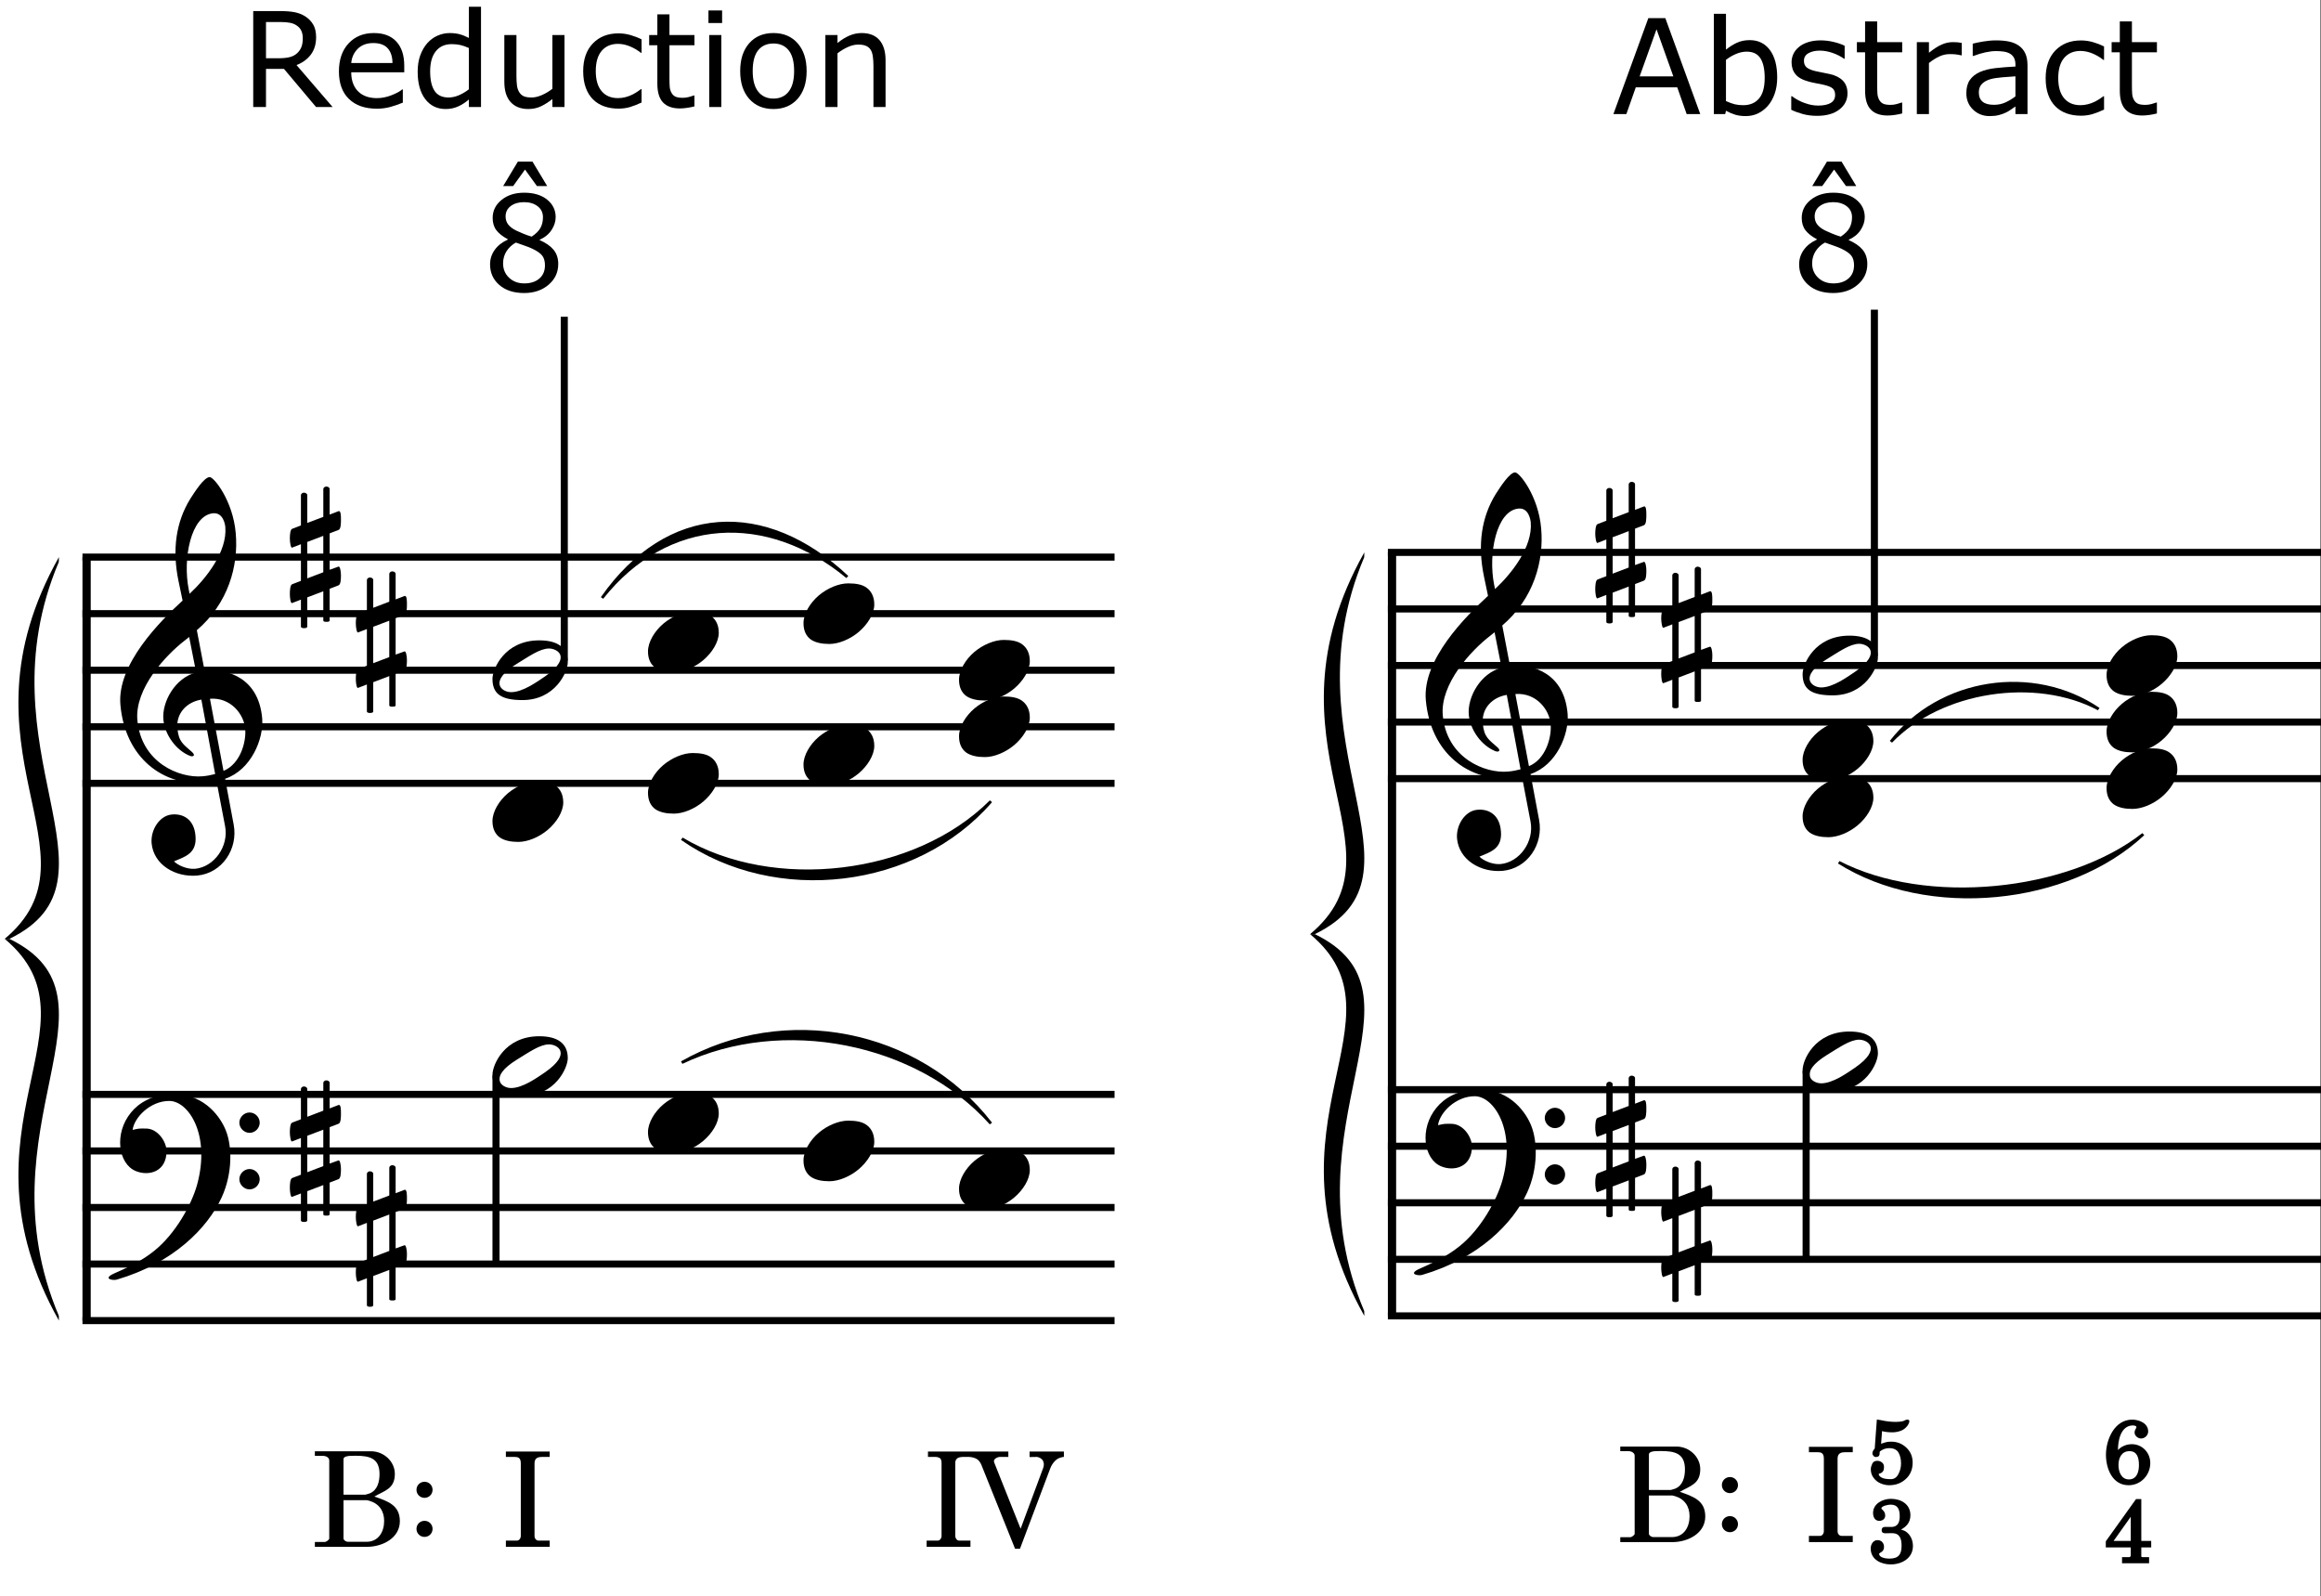 <?xml version="1.0" encoding="UTF-8"?>
<svg id="Ebene_1" xmlns="http://www.w3.org/2000/svg" width="88.229mm" height="60.678mm" version="1.1" viewBox="0 0 250.098 172">
  <rect x="0" y="0" width="250.098" height="172" fill="#808080" stroke="none"/>
  <!-- Generator: Adobe Illustrator 29.1.0, SVG Export Plug-In . SVG Version: 2.1.0 Build 142)  -->
  <defs>
    <style>
      .st0 {
        fill: #fff;
      }

      .st1 {
        stroke-width: .889px;
      }

      .st1, .st2 {
        fill: none;
        stroke: #000;
        stroke-miterlimit: 10;
      }

      .st2 {
        stroke-width: .762px;
      }
    </style>
  </defs>
  <rect class="st0" width="250" height="172"/>
  <line class="st1" x1="9.331" y1="60.027" x2="9.331" y2="142.293"/>
  <path d="M24.256,83.913l.926,4.947c.487,2.607-1.243,5.239-3.948,5.482-2.364.195-4.679-1.17-4.898-3.484-.122-1.438.853-2.973,2.169-3.095,1.194-.122,2.412.487,2.559,2.29.17,1.877-1.072,2.242-2.315,2.754.365.39,1.364.877,2.266.805,2.071-.195,3.655-2.438,3.241-4.582l-.926-4.849c-.414.049-.682.122-1.121.171-4.63.39-8.724-2.681-9.235-8.407-.39-4.362,4.289-9.016,6.701-11.234l-.438-2.096c-.707-3.411-.268-6.384,1.267-8.87.487-.755,1.462-2.291,2.071-2.339.463-.049,2.534,2.559,2.827,6.043.317,3.558-.829,7.579-4.191,10.454l.829,4.337c2.534-.219,5.849.829,6.214,5.19.17,2.193-1.194,5.532-3.997,6.482ZM20.381,68.634c-.146.122-.17.146-.487.39-1.998,1.535-5.385,5.142-5.093,8.553.414,4.63,4.557,6.287,7.018,6.067.536-.048.877-.122,1.365-.244l-1.487-8.017c-1.535.244-2.729,1.438-2.583,3.07.122,1.487.658,1.755,1.56,2.559.439.39.146.56-.195.438-1.535-.609-2.729-2.315-2.875-3.923-.17-1.876,1.243-4.484,3.533-5.069l-.755-3.826ZM24.28,56.792c-.024-.268-.219-1.584-1.316-1.487-2.388.22-3.29,4.874-2.631,8.188l.097.487c1.803-1.681,4.07-4.557,3.85-7.188ZM24.085,83.061c1.828-.755,2.461-3.144,2.339-4.508-.122-1.584-1.56-3.436-3.801-3.265l1.462,7.773Z"/>
  <path d="M24.329,121.794c.683,1.682.755,4.605-.438,7.213-1.535,3.339-5.239,7.092-11.307,8.87-.39.122-1.632-.073-.244-.682,1.267-.561,2.851-1.268,4.24-2.389,2.339-1.852,4.069-5.044,4.654-7.14,1.486-5.41-.926-9.041-2.997-9.041-2.047,0-3.777,1.779-3.948,3.119.755-.17.633-.146,1.438-.146,1.267,0,2.218,1.413,2.218,2.437,0,2.218-1.901,2.729-3.314,2.145-1.901-.78-2.364-4.069-.512-6.312.804-.999,2.291-1.974,4.605-1.974,3.46,0,5.117,2.656,5.604,3.898ZM27.984,120.966c0,.585-.487,1.097-1.097,1.097-.584,0-1.096-.512-1.096-1.097s.512-1.097,1.096-1.097c.609,0,1.097.512,1.097,1.097ZM27.984,127.058c0,.585-.487,1.097-1.097,1.097-.584,0-1.096-.512-1.096-1.097s.512-1.097,1.096-1.097c.609,0,1.097.512,1.097,1.097Z"/>
  <path d="M36.47,61.051c.17-.073.268.536.268.902,0,.365,0,1.023-.268,1.121l-.95.366v3.412c0,.146-.195.146-.341.146-.146,0-.341,0-.341-.146v-3.144l-1.73.658v3.144c0,.146-.195.171-.341.171-.146,0-.341-.024-.341-.171v-2.9l-.95.366c-.17.073-.244-.609-.244-.975,0-.439.049-.975.244-1.048l.95-.366v-3.948l-.95.366c-.146.073-.244-.609-.244-.975,0-.415.049-.975.244-1.048l.95-.366v-3.265c0-.146.171-.268.317-.268.171,0,.366.097.366.268v2.997l1.73-.658v-2.998c0-.146.17-.268.317-.268.17,0,.366.098.366.268v2.754l.95-.366c.268-.098.268.536.268.902,0,.365,0,1.048-.268,1.121l-.95.366v3.923l.95-.341ZM33.107,62.318l1.73-.658v-3.923l-1.73.658v3.923Z"/>
  <path d="M43.579,70.191c.17-.073.268.536.268.902,0,.365,0,1.023-.268,1.121l-.95.366v3.412c0,.146-.195.146-.341.146-.146,0-.341,0-.341-.146v-3.144l-1.73.658v3.144c0,.146-.195.171-.341.171-.146,0-.341-.024-.341-.171v-2.9l-.95.366c-.17.073-.244-.609-.244-.975,0-.439.049-.975.244-1.048l.95-.366v-3.948l-.95.366c-.146.073-.244-.609-.244-.975,0-.415.049-.975.244-1.048l.95-.366v-3.265c0-.146.171-.268.317-.268.171,0,.366.097.366.268v2.997l1.73-.658v-2.998c0-.146.17-.268.317-.268.17,0,.366.098.366.268v2.754l.95-.366c.268-.098.268.536.268.902,0,.365,0,1.048-.268,1.121l-.95.366v3.923l.95-.341ZM40.216,71.458l1.73-.658v-3.923l-1.73.658v3.923Z"/>
  <path d="M36.47,125.035c.17-.073.268.536.268.901,0,.366,0,1.023-.268,1.121l-.95.365v3.412c0,.146-.195.146-.341.146-.146,0-.341,0-.341-.146v-3.144l-1.73.658v3.144c0,.146-.195.17-.341.17-.146,0-.341-.024-.341-.17v-2.9l-.95.365c-.17.073-.244-.608-.244-.975,0-.438.049-.975.244-1.048l.95-.365v-3.947l-.95.365c-.146.073-.244-.609-.244-.975,0-.414.049-.975.244-1.048l.95-.365v-3.266c0-.146.171-.269.317-.269.171,0,.366.098.366.269v2.997l1.73-.658v-2.997c0-.146.17-.268.317-.268.17,0,.366.097.366.268v2.754l.95-.365c.268-.098.268.535.268.901,0,.365,0,1.048-.268,1.121l-.95.365v3.923l.95-.341ZM33.107,126.303l1.73-.658v-3.924l-1.73.658v3.924Z"/>
  <path d="M43.579,134.176c.17-.073.268.536.268.901,0,.366,0,1.023-.268,1.121l-.95.365v3.412c0,.146-.195.146-.341.146-.146,0-.341,0-.341-.146v-3.144l-1.73.658v3.144c0,.146-.195.17-.341.17-.146,0-.341-.024-.341-.17v-2.9l-.95.365c-.17.073-.244-.608-.244-.975,0-.438.049-.975.244-1.048l.95-.365v-3.947l-.95.365c-.146.073-.244-.609-.244-.975,0-.414.049-.975.244-1.048l.95-.365v-3.266c0-.146.171-.269.317-.269.171,0,.366.098.366.269v2.997l1.73-.658v-2.997c0-.146.17-.268.317-.268.17,0,.366.097.366.268v2.754l.95-.365c.268-.098.268.535.268.901,0,.365,0,1.048-.268,1.121l-.95.365v3.923l.95-.341ZM40.216,135.443l1.73-.658v-3.924l-1.73.658v3.924Z"/>
  <line class="st2" x1="8.887" y1="60.027" x2="120.098" y2="60.027"/>
  <line class="st2" x1="8.887" y1="66.121" x2="120.098" y2="66.121"/>
  <line class="st2" x1="8.887" y1="72.215" x2="120.098" y2="72.215"/>
  <line class="st2" x1="8.887" y1="78.309" x2="120.098" y2="78.309"/>
  <line class="st2" x1="8.887" y1="84.402" x2="120.098" y2="84.402"/>
  <line class="st2" x1="8.887" y1="117.918" x2="120.098" y2="117.918"/>
  <line class="st2" x1="8.887" y1="124.012" x2="120.098" y2="124.012"/>
  <line class="st2" x1="8.887" y1="130.105" x2="120.098" y2="130.105"/>
  <line class="st2" x1="8.887" y1="136.199" x2="120.098" y2="136.199"/>
  <line class="st2" x1="8.887" y1="142.293" x2="120.098" y2="142.293"/>
  <path d="M6.348,60.027c-11.695,20.825,5.078,31.988-5.84,41.133h.508c13.146-6.399-3.264-20.308,5.322-40.615"/>
  <path d="M6.348,142.293c-11.695-20.825,5.078-31.988-5.84-41.133h.508c13.146,6.399-3.264,20.308,5.322,40.615"/>
  <line class="st2" x1="60.803" y1="71.199" x2="60.803" y2="34.129"/>
  <path d="M61.181,71.362c0,1.048-1.365,4.07-4.874,4.07-2.267,0-3.241-.634-3.241-2.291,0-1.048,1.292-4.143,5.044-4.143,2.022,0,3.07.804,3.07,2.364ZM55.064,74.579c1.267,0,2.778-1.097,3.68-1.706,2.924-2.047,1.316-2.997.415-2.997-.975,0-2.169.853-3.485,1.657-3.095,1.925-1.608,3.046-.609,3.046Z"/>
  <path d="M77.452,68.169c0,1.023-.731,2.169-1.682,2.973-.926.78-2.145,1.292-3.168,1.292-.804,0-1.511-.146-1.998-.487-.463-.341-.78-.901-.78-1.754,0-1.023.707-2.193,1.657-2.997.926-.78,2.144-1.292,3.167-1.292.829,0,1.536.122,1.999.487.463.341.804.926.804,1.779Z"/>
  <path d="M94.209,65.122c0,1.023-.731,2.169-1.682,2.973-.926.78-2.145,1.292-3.168,1.292-.804,0-1.511-.146-1.998-.487-.463-.341-.78-.901-.78-1.754,0-1.023.707-2.193,1.657-2.997.926-.78,2.144-1.292,3.167-1.292.829,0,1.536.122,1.999.487.463.341.804.926.804,1.779Z"/>
  <path d="M110.967,71.216c0,1.023-.731,2.169-1.682,2.973-.926.78-2.145,1.292-3.168,1.292-.804,0-1.511-.146-1.998-.487-.463-.341-.78-.901-.78-1.754,0-1.023.707-2.193,1.657-2.997.926-.78,2.144-1.292,3.167-1.292.829,0,1.536.122,1.999.487.463.341.804.926.804,1.779Z"/>
  <path d="M60.694,86.45c0,1.023-.731,2.169-1.682,2.973-.926.78-2.145,1.292-3.168,1.292-.804,0-1.511-.146-1.998-.487-.463-.342-.78-.902-.78-1.755,0-1.023.707-2.193,1.657-2.997.926-.78,2.144-1.292,3.167-1.292.829,0,1.536.122,1.999.487.463.341.804.926.804,1.779Z"/>
  <path d="M77.452,83.403c0,1.023-.731,2.169-1.682,2.973-.926.78-2.145,1.292-3.168,1.292-.804,0-1.511-.146-1.998-.487-.463-.341-.78-.902-.78-1.755,0-1.023.707-2.193,1.657-2.997.926-.78,2.144-1.292,3.167-1.292.829,0,1.536.122,1.999.487.463.341.804.926.804,1.779Z"/>
  <path d="M94.209,80.356c0,1.023-.731,2.169-1.682,2.973-.926.78-2.145,1.292-3.168,1.292-.804,0-1.511-.146-1.998-.487-.463-.341-.78-.901-.78-1.754,0-1.023.707-2.193,1.657-2.997.926-.78,2.144-1.292,3.167-1.292.829,0,1.536.122,1.999.487.463.341.804.926.804,1.779Z"/>
  <path d="M110.967,77.31c0,1.023-.731,2.169-1.682,2.973-.926.78-2.145,1.292-3.168,1.292-.804,0-1.511-.146-1.998-.487-.463-.341-.78-.901-.78-1.754,0-1.023.707-2.193,1.657-2.997.926-.78,2.144-1.292,3.167-1.292.829,0,1.536.122,1.999.487.463.341.804.926.804,1.779Z"/>
  <line class="st2" x1="53.447" y1="115.887" x2="53.447" y2="136.199"/>
  <path d="M61.181,114.019c0,1.048-1.365,4.069-4.874,4.069-2.267,0-3.241-.634-3.241-2.291,0-1.048,1.292-4.143,5.044-4.143,2.022,0,3.07.805,3.07,2.364ZM55.064,117.234c1.267,0,2.778-1.096,3.68-1.705,2.924-2.047,1.316-2.998.415-2.998-.975,0-2.169.854-3.485,1.657-3.095,1.926-1.608,3.046-.609,3.046Z"/>
  <path d="M77.452,119.966c0,1.023-.731,2.169-1.682,2.973-.926.78-2.145,1.292-3.168,1.292-.804,0-1.511-.146-1.998-.487-.463-.342-.78-.902-.78-1.755,0-1.023.707-2.193,1.657-2.997.926-.78,2.144-1.292,3.167-1.292.829,0,1.536.122,1.999.487.463.342.804.927.804,1.779Z"/>
  <path d="M94.209,123.013c0,1.023-.731,2.169-1.682,2.973-.926.78-2.145,1.292-3.168,1.292-.804,0-1.511-.146-1.998-.487-.463-.342-.78-.902-.78-1.755,0-1.023.707-2.193,1.657-2.997.926-.78,2.144-1.292,3.167-1.292.829,0,1.536.122,1.999.487.463.342.804.927.804,1.779Z"/>
  <path d="M110.967,126.06c0,1.023-.731,2.169-1.682,2.973-.926.78-2.145,1.292-3.168,1.292-.804,0-1.511-.146-1.998-.487-.463-.342-.78-.902-.78-1.755,0-1.023.707-2.193,1.657-2.997.926-.78,2.144-1.292,3.167-1.292.829,0,1.536.122,1.999.487.463.342.804.927.804,1.779Z"/>
  <path d="M60.152,28.455c0,.894-.348,1.636-1.045,2.229-.697.593-1.572.889-2.628.889-1.12,0-2.012-.289-2.676-.868s-.996-1.319-.996-2.222c0-.574.167-1.093.5-1.559.333-.465.803-.834,1.41-1.107v-.042c-.556-.296-.966-.62-1.232-.972-.266-.352-.399-.792-.399-1.319,0-.778.32-1.426.958-1.944.639-.518,1.451-.777,2.437-.777,1.032,0,1.856.248,2.472.743.616.496.923,1.125.923,1.889,0,.467-.146.927-.437,1.378-.292.451-.72.804-1.285,1.059v.042c.648.278,1.143.62,1.486,1.027.342.407.514.926.514,1.555ZM58.722,28.586c0-.426-.094-.767-.281-1.024s-.554-.515-1.1-.774c-.218-.102-.456-.197-.715-.285s-.604-.21-1.035-.368c-.417.227-.751.535-1.003.923-.252.389-.378.829-.378,1.319,0,.625.215,1.141.646,1.548.431.407.977.611,1.639.611.676,0,1.216-.174,1.621-.521.405-.347.607-.824.607-1.43ZM58.506,23.407c0-.495-.191-.89-.573-1.184s-.869-.441-1.461-.441c-.583,0-1.061.139-1.434.417s-.559.653-.559,1.125c0,.333.094.621.281.864.188.243.471.459.851.649.171.083.417.192.739.327s.635.245.941.333c.458-.306.775-.623.951-.951s.264-.708.264-1.139Z"/>
  <path d="M58.96,20.046h-1.104l-1.284-1.777-1.277,1.777h-1.076l1.583-2.631h1.576l1.583,2.631Z"/>
  <g>
    <path d="M35.84,11.531h-1.784l-3.458-4.11h-1.937v4.11h-1.375V1.193h2.895c.625,0,1.146.041,1.562.122s.792.226,1.125.434c.375.236.667.533.878.892.211.359.316.813.316,1.364,0,.745-.188,1.369-.562,1.871-.375.502-.891.88-1.548,1.135l3.888,4.52ZM32.626,4.103c0-.296-.052-.559-.156-.788s-.276-.422-.517-.58c-.199-.134-.435-.228-.708-.281-.273-.053-.595-.08-.965-.08h-1.618v3.902h1.389c.435,0,.814-.038,1.139-.114.324-.077.599-.219.826-.427.208-.194.362-.417.461-.67.1-.252.149-.573.149-.961Z"/>
    <path d="M43.561,7.789h-5.714c0,.477.072.892.215,1.246.143.354.34.645.59.872.241.222.527.389.857.5.331.111.695.167,1.094.167.527,0,1.059-.105,1.593-.316s.915-.417,1.142-.622h.069v1.423c-.439.185-.889.34-1.347.465-.458.125-.94.188-1.444.188-1.287,0-2.291-.348-3.013-1.045-.722-.697-1.083-1.686-1.083-2.968,0-1.268.346-2.275,1.038-3.02s1.603-1.118,2.732-1.118c1.046,0,1.853.305,2.419.917.567.611.851,1.479.851,2.604v.708ZM42.291,6.79c-.005-.685-.177-1.215-.517-1.59-.34-.375-.857-.562-1.552-.562-.699,0-1.256.206-1.67.618-.414.412-.649.923-.705,1.535h4.443Z"/>
    <path d="M51.83,11.531h-1.305v-.812c-.375.324-.766.577-1.173.757-.408.181-.85.271-1.326.271-.926,0-1.661-.356-2.205-1.069s-.815-1.701-.815-2.964c0-.657.094-1.243.281-1.757.188-.514.441-.951.76-1.312.315-.352.682-.62,1.101-.805s.853-.278,1.302-.278c.407,0,.769.043,1.083.128.315.085.646.219.993.399V.729h1.305v10.803ZM50.524,9.622v-4.45c-.352-.158-.667-.266-.944-.327-.278-.06-.581-.09-.91-.09-.731,0-1.301.255-1.708.764-.407.509-.611,1.231-.611,2.166,0,.921.157,1.621.472,2.1.314.479.819.719,1.514.719.37,0,.745-.083,1.125-.247.379-.165.733-.376,1.062-.635Z"/>
    <path d="M60.828,11.531h-1.305v-.861c-.44.347-.861.613-1.264.798s-.847.278-1.333.278c-.814,0-1.449-.249-1.902-.747s-.68-1.228-.68-2.19V3.776h1.305v4.416c0,.394.019.73.056,1.01.037.28.115.52.236.718.125.204.287.352.486.444.199.093.488.139.868.139.338,0,.707-.088,1.107-.264.4-.176.774-.4,1.121-.673V3.776h1.305v7.755Z"/>
    <path d="M69.131,11.045c-.435.208-.848.37-1.239.486s-.807.173-1.246.173c-.56,0-1.074-.082-1.542-.246-.467-.165-.868-.413-1.201-.747-.338-.333-.599-.754-.784-1.264-.186-.509-.278-1.104-.278-1.784,0-1.268.348-2.263,1.045-2.985.696-.722,1.616-1.083,2.76-1.083.444,0,.88.062,1.309.188s.82.278,1.177.458v1.451h-.069c-.398-.31-.809-.548-1.232-.715-.423-.167-.836-.25-1.239-.25-.741,0-1.325.249-1.753.746s-.642,1.228-.642,2.19c0,.935.209,1.654.628,2.156.419.502,1.008.753,1.767.753.264,0,.532-.035.805-.104.273-.07.519-.16.736-.271.189-.097.368-.2.534-.309.167-.108.299-.202.396-.281h.069v1.438Z"/>
    <path d="M74.831,11.462c-.245.065-.513.118-.802.16s-.547.062-.774.062c-.792,0-1.394-.213-1.805-.639-.412-.426-.618-1.108-.618-2.048v-4.124h-.881v-1.097h.881V1.547h1.305v2.229h2.694v1.097h-2.694v3.534c0,.407.009.725.028.955.019.229.083.443.194.642.102.185.242.32.42.406.178.085.45.128.815.128.213,0,.435-.031.667-.094s.398-.115.5-.156h.069v1.173Z"/>
    <path d="M77.81,2.478h-1.472v-1.354h1.472v1.354ZM77.726,11.531h-1.305V3.776h1.305v7.755Z"/>
    <path d="M86.918,7.657c0,1.264-.324,2.261-.972,2.992-.648.731-1.516,1.097-2.604,1.097-1.097,0-1.968-.366-2.614-1.097-.646-.731-.969-1.729-.969-2.992s.323-2.262.969-2.996c.646-.734,1.517-1.101,2.614-1.101,1.088,0,1.956.367,2.604,1.101.648.733.972,1.732.972,2.996ZM85.571,7.657c0-1.004-.197-1.75-.59-2.239-.394-.488-.94-.732-1.639-.732-.708,0-1.258.244-1.649.732-.391.489-.586,1.235-.586,2.239,0,.972.196,1.709.59,2.211.394.502.942.753,1.646.753.694,0,1.239-.249,1.635-.746.396-.498.593-1.237.593-2.218Z"/>
    <path d="M95.423,11.531h-1.305v-4.416c0-.356-.021-.691-.062-1.003-.042-.312-.118-.556-.229-.732-.116-.194-.282-.339-.5-.434-.218-.095-.5-.143-.847-.143-.356,0-.729.088-1.118.264-.389.176-.762.4-1.118.674v5.79h-1.306V3.776h1.306v.861c.407-.338.828-.602,1.263-.792s.882-.285,1.34-.285c.837,0,1.476.252,1.916.757.439.504.66,1.231.66,2.18v5.034Z"/>
  </g>
  <g>
    <path d="M35.023,166.142c.114,0,.455-.228.455-.369v-8.419c0-.299-.341-.47-.597-.484h-.953v-.497h6.058c1.365,0,2.56,1.095,2.56,2.432,0,1.606-1.066,1.792-2.204,2.446,1.493.512,2.745.952,2.745,2.659,0,1.82-1.877,2.759-3.541,2.759h-5.617v-.526h1.095ZM37.711,156.869c-.156,0-.697.058-.697.342v3.84h2.332s.242-.043.498-.143c.839-.341,1.052-1.266,1.052-2.076,0-1.721-1.081-1.977-2.588-1.977-.156,0-.569.014-.597.014ZM37.014,165.772c0,.185.284.355.455.355h2.019c1.309,0,1.906-1.096,1.906-2.247,0-1.081-.555-1.877-1.607-2.176-.057-.015-.228-.058-.242-.058h-2.531v4.125Z"/>
    <path d="M45.744,159.657c.484,0,.868.384.868.867s-.384.867-.868.867c-.483,0-.867-.384-.867-.867s.384-.867.867-.867ZM45.744,163.866c.484,0,.868.384.868.868,0,.483-.384.867-.868.867-.483,0-.867-.384-.867-.867,0-.484.384-.868.867-.868Z"/>
  </g>
  <path d="M55.705,166c.242,0,.413-.271.413-.47v-7.864c0-.611-.313-.683-.654-.683h-.953v-.583h4.722v.583h-.825c-.341,0-.811.057-.811.683v7.864c0,.199.156.47.441.47h1.195v.668h-4.722v-.668h1.194Z"/>
  <path d="M103.745,156.983c-.114,0-.228.014-.356.043s-.228.085-.313.185c-.1.1-.142.242-.142.455v7.864c0,.1.043.199.114.299.071.114.185.171.327.171h1.195v.668h-4.721v-.668h1.195c.128,0,.228-.057.299-.171.071-.1.114-.199.114-.299v-7.864c0-.299-.071-.498-.199-.569s-.284-.114-.455-.114h-.811v-.583h8.661v.583h-.939c-.071,0-.171.028-.27.071-.114.043-.199.114-.27.185-.043.057-.071.128-.071.213,0,.028,0,.057.014.1l2.858,7.167,2.432-6.542c.057-.156.071-.284.071-.412,0-.1-.028-.228-.085-.356-.071-.128-.171-.228-.313-.313-.156-.071-.27-.114-.356-.114l-.782.014v-.597h3.698v.583h-.057c-.384.057-.683.199-.896.427-.228.228-.412.512-.54.867l-3.242,8.604h-.526l-3.626-9.03c-.128-.299-.284-.512-.498-.64s-.484-.199-.796-.228h-.711Z"/>
  <path d="M73.379,90.496c10.156,7.109,25.391,5.332,33.516-4.062l-.23-.199c-8.078,8.081-23.312,9.859-33.11,4.012"/>
  <path d="M64.746,64.344c7.109-10.156,17.773-10.664,26.66-2.285l-.209.222c-8.548-7.083-19.212-6.575-26.202,2.238"/>
  <path d="M73.379,114.363c11.172-6.348,25.645-3.555,33.516,6.602l-.241.187c-7.925-8.848-22.397-11.641-33.124-6.523"/>
  <line class="st1" x1="149.995" y1="59.52" x2="149.995" y2="141.785"/>
  <path d="M164.92,83.405l.926,4.947c.488,2.607-1.242,5.239-3.947,5.482-2.363.195-4.679-1.17-4.898-3.484-.121-1.438.854-2.973,2.169-3.095,1.194-.122,2.413.487,2.559,2.29.171,1.877-1.072,2.242-2.314,2.754.365.39,1.364.877,2.266.805,2.072-.195,3.655-2.438,3.241-4.582l-.926-4.849c-.414.049-.683.122-1.121.171-4.63.39-8.724-2.681-9.235-8.407-.39-4.362,4.289-9.016,6.701-11.234l-.438-2.096c-.707-3.411-.269-6.384,1.267-8.87.488-.755,1.463-2.291,2.071-2.339.464-.049,2.535,2.559,2.827,6.043.316,3.558-.828,7.579-4.191,10.454l.829,4.337c2.534-.219,5.848.829,6.214,5.19.17,2.193-1.194,5.532-3.997,6.482ZM161.046,68.126c-.146.122-.171.146-.487.39-1.999,1.535-5.386,5.142-5.094,8.553.415,4.63,4.558,6.287,7.019,6.067.536-.048.877-.122,1.364-.244l-1.486-8.017c-1.535.244-2.729,1.438-2.583,3.07.122,1.487.658,1.755,1.56,2.559.438.39.146.56-.194.438-1.536-.609-2.729-2.315-2.876-3.923-.171-1.876,1.243-4.484,3.533-5.069l-.755-3.826ZM164.944,56.284c-.024-.268-.219-1.584-1.315-1.487-2.389.22-3.29,4.874-2.632,8.188l.098.487c1.803-1.681,4.069-4.557,3.85-7.188ZM164.75,82.553c1.827-.755,2.461-3.144,2.339-4.508-.122-1.584-1.56-3.436-3.802-3.265l1.463,7.773Z"/>
  <path d="M164.993,121.286c.683,1.682.756,4.605-.438,7.213-1.535,3.339-5.239,7.092-11.307,8.87-.391.122-1.633-.073-.244-.682,1.268-.561,2.852-1.268,4.24-2.389,2.34-1.852,4.069-5.044,4.654-7.14,1.486-5.41-.926-9.041-2.997-9.041-2.047,0-3.777,1.779-3.948,3.119.756-.17.634-.146,1.438-.146,1.267,0,2.217,1.413,2.217,2.437,0,2.218-1.9,2.729-3.313,2.145-1.901-.78-2.364-4.069-.512-6.312.804-.999,2.29-1.974,4.605-1.974,3.46,0,5.117,2.656,5.604,3.898ZM168.648,120.458c0,.585-.487,1.097-1.097,1.097-.585,0-1.097-.512-1.097-1.097s.512-1.097,1.097-1.097c.609,0,1.097.512,1.097,1.097ZM168.648,126.55c0,.585-.487,1.097-1.097,1.097-.585,0-1.097-.512-1.097-1.097s.512-1.097,1.097-1.097c.609,0,1.097.512,1.097,1.097Z"/>
  <path d="M177.134,60.543c.171-.073.268.536.268.902,0,.365,0,1.023-.268,1.121l-.95.366v3.412c0,.146-.195.146-.342.146-.146,0-.341,0-.341-.146v-3.144l-1.73.658v3.144c0,.146-.194.171-.341.171s-.341-.024-.341-.171v-2.9l-.95.366c-.171.073-.244-.609-.244-.975,0-.439.049-.975.244-1.048l.95-.366v-3.948l-.95.366c-.146.073-.244-.609-.244-.975,0-.415.049-.975.244-1.048l.95-.366v-3.265c0-.146.17-.268.316-.268.171,0,.365.097.365.268v2.997l1.73-.658v-2.998c0-.146.171-.268.316-.268.171,0,.366.098.366.268v2.754l.95-.366c.268-.098.268.536.268.902,0,.365,0,1.048-.268,1.121l-.95.366v3.923l.95-.341ZM173.77,61.81l1.73-.658v-3.923l-1.73.658v3.923Z"/>
  <path d="M184.243,69.684c.171-.073.268.536.268.902,0,.365,0,1.023-.268,1.121l-.95.366v3.412c0,.146-.195.146-.342.146-.146,0-.341,0-.341-.146v-3.144l-1.73.658v3.144c0,.146-.194.171-.341.171s-.341-.024-.341-.171v-2.9l-.95.366c-.171.073-.244-.609-.244-.975,0-.439.049-.975.244-1.048l.95-.366v-3.948l-.95.366c-.146.073-.244-.609-.244-.975,0-.415.049-.975.244-1.048l.95-.366v-3.265c0-.146.17-.268.316-.268.171,0,.365.097.365.268v2.997l1.73-.658v-2.998c0-.146.171-.268.316-.268.171,0,.366.098.366.268v2.754l.95-.366c.268-.098.268.536.268.902,0,.365,0,1.048-.268,1.121l-.95.366v3.923l.95-.341ZM180.88,70.951l1.73-.658v-3.923l-1.73.658v3.923Z"/>
  <path d="M177.134,124.527c.171-.073.268.536.268.901,0,.366,0,1.023-.268,1.121l-.95.365v3.412c0,.146-.195.146-.342.146-.146,0-.341,0-.341-.146v-3.144l-1.73.658v3.144c0,.146-.194.17-.341.17s-.341-.024-.341-.17v-2.9l-.95.365c-.171.073-.244-.608-.244-.975,0-.438.049-.975.244-1.048l.95-.365v-3.947l-.95.365c-.146.073-.244-.609-.244-.975,0-.414.049-.975.244-1.048l.95-.365v-3.266c0-.146.17-.269.316-.269.171,0,.365.098.365.269v2.997l1.73-.658v-2.997c0-.146.171-.268.316-.268.171,0,.366.097.366.268v2.754l.95-.365c.268-.098.268.535.268.901,0,.365,0,1.048-.268,1.121l-.95.365v3.923l.95-.341ZM173.77,125.795l1.73-.658v-3.924l-1.73.658v3.924Z"/>
  <path d="M184.243,133.668c.171-.073.268.536.268.901,0,.366,0,1.023-.268,1.121l-.95.365v3.412c0,.146-.195.146-.342.146-.146,0-.341,0-.341-.146v-3.144l-1.73.658v3.144c0,.146-.194.17-.341.17s-.341-.024-.341-.17v-2.9l-.95.365c-.171.073-.244-.608-.244-.975,0-.438.049-.975.244-1.048l.95-.365v-3.947l-.95.365c-.146.073-.244-.609-.244-.975,0-.414.049-.975.244-1.048l.95-.365v-3.266c0-.146.17-.269.316-.269.171,0,.365.098.365.269v2.997l1.73-.658v-2.997c0-.146.171-.268.316-.268.171,0,.366.097.366.268v2.754l.95-.365c.268-.098.268.535.268.901,0,.365,0,1.048-.268,1.121l-.95.365v3.923l.95-.341ZM180.88,134.936l1.73-.658v-3.924l-1.73.658v3.924Z"/>
  <line class="st2" x1="149.551" y1="59.52" x2="250.098" y2="59.52"/>
  <line class="st2" x1="149.551" y1="65.613" x2="250.098" y2="65.613"/>
  <line class="st2" x1="149.551" y1="71.707" x2="250.098" y2="71.707"/>
  <line class="st2" x1="149.551" y1="77.801" x2="250.098" y2="77.801"/>
  <line class="st2" x1="149.551" y1="83.895" x2="250.098" y2="83.895"/>
  <line class="st2" x1="149.551" y1="117.41" x2="250.098" y2="117.41"/>
  <line class="st2" x1="149.551" y1="123.504" x2="250.098" y2="123.504"/>
  <line class="st2" x1="149.551" y1="129.598" x2="250.098" y2="129.598"/>
  <line class="st2" x1="149.551" y1="135.691" x2="250.098" y2="135.691"/>
  <line class="st2" x1="149.551" y1="141.785" x2="250.098" y2="141.785"/>
  <path d="M147.012,59.52c-11.695,20.825,5.078,31.988-5.84,41.133h.508c13.146-6.399-3.264-20.308,5.322-40.615"/>
  <path d="M147.012,141.785c-11.695-20.825,5.078-31.988-5.84-41.133h.508c13.146,6.399-3.264,20.308,5.322,40.615"/>
  <line class="st2" x1="201.974" y1="70.691" x2="201.974" y2="33.367"/>
  <path d="M202.353,70.854c0,1.048-1.364,4.07-4.873,4.07-2.267,0-3.241-.634-3.241-2.291,0-1.048,1.292-4.143,5.044-4.143,2.022,0,3.07.804,3.07,2.364ZM196.236,74.071c1.268,0,2.778-1.097,3.68-1.706,2.924-2.047,1.316-2.997.414-2.997-.975,0-2.169.853-3.484,1.657-3.095,1.925-1.608,3.046-.609,3.046Z"/>
  <path d="M234.619,70.708c0,1.023-.73,2.169-1.681,2.973-.927.78-2.145,1.292-3.168,1.292-.805,0-1.511-.146-1.998-.487-.464-.341-.78-.901-.78-1.754,0-1.023.707-2.193,1.657-2.997.926-.78,2.145-1.292,3.168-1.292.828,0,1.535.122,1.998.487.463.341.804.926.804,1.779Z"/>
  <path d="M201.865,79.849c0,1.023-.73,2.169-1.681,2.973-.927.78-2.145,1.292-3.168,1.292-.805,0-1.511-.146-1.998-.487-.464-.341-.78-.901-.78-1.754,0-1.023.707-2.193,1.657-2.997.926-.78,2.145-1.292,3.168-1.292.828,0,1.535.122,1.998.487.463.341.804.926.804,1.779Z"/>
  <path d="M201.865,85.942c0,1.023-.73,2.169-1.681,2.973-.927.78-2.145,1.292-3.168,1.292-.805,0-1.511-.146-1.998-.487-.464-.342-.78-.902-.78-1.755,0-1.023.707-2.193,1.657-2.997.926-.78,2.145-1.292,3.168-1.292.828,0,1.535.122,1.998.487.463.341.804.926.804,1.779Z"/>
  <path d="M234.619,76.802c0,1.023-.73,2.169-1.681,2.973-.927.78-2.145,1.292-3.168,1.292-.805,0-1.511-.146-1.998-.487-.464-.341-.78-.901-.78-1.754,0-1.023.707-2.193,1.657-2.997.926-.78,2.145-1.292,3.168-1.292.828,0,1.535.122,1.998.487.463.341.804.926.804,1.779Z"/>
  <path d="M234.619,82.896c0,1.023-.73,2.169-1.681,2.973-.927.78-2.145,1.292-3.168,1.292-.805,0-1.511-.146-1.998-.488-.464-.341-.78-.901-.78-1.754,0-1.023.707-2.193,1.657-2.997.926-.78,2.145-1.292,3.168-1.292.828,0,1.535.122,1.998.487.463.341.804.926.804,1.779Z"/>
  <line class="st2" x1="194.619" y1="115.379" x2="194.619" y2="135.691"/>
  <path d="M202.353,113.511c0,1.048-1.364,4.069-4.873,4.069-2.267,0-3.241-.634-3.241-2.291,0-1.048,1.292-4.143,5.044-4.143,2.022,0,3.07.805,3.07,2.364ZM196.236,116.727c1.268,0,2.778-1.096,3.68-1.705,2.924-2.047,1.316-2.998.414-2.998-.975,0-2.169.854-3.484,1.657-3.095,1.926-1.608,3.046-.609,3.046Z"/>
  <path d="M201.211,28.455c0,.894-.349,1.636-1.045,2.229-.696.593-1.572.889-2.628.889-1.12,0-2.012-.289-2.676-.868-.665-.579-.997-1.319-.997-2.222,0-.574.167-1.093.5-1.559s.803-.834,1.409-1.107v-.042c-.555-.296-.966-.62-1.231-.972-.267-.352-.399-.792-.399-1.319,0-.778.319-1.426.958-1.944.639-.518,1.451-.777,2.437-.777,1.032,0,1.856.248,2.472.743.615.496.924,1.125.924,1.889,0,.467-.146.927-.438,1.378-.292.451-.72.804-1.284,1.059v.042c.647.278,1.143.62,1.485,1.027s.514.926.514,1.555ZM199.781,28.586c0-.426-.094-.767-.281-1.024s-.555-.515-1.101-.774c-.218-.102-.456-.197-.715-.285-.26-.088-.604-.21-1.035-.368-.416.227-.751.535-1.003.923-.252.389-.379.829-.379,1.319,0,.625.216,1.141.646,1.548.43.407.977.611,1.638.611.676,0,1.217-.174,1.621-.521.405-.347.608-.824.608-1.43ZM199.565,23.407c0-.495-.19-.89-.572-1.184s-.869-.441-1.462-.441c-.583,0-1.062.139-1.434.417-.373.278-.559.653-.559,1.125,0,.333.094.621.281.864.188.243.471.459.851.649.171.083.417.192.739.327.321.134.635.245.94.333.458-.306.775-.623.951-.951s.264-.708.264-1.139Z"/>
  <path d="M200.019,20.046h-1.104l-1.284-1.777-1.277,1.777h-1.076l1.583-2.631h1.576l1.583,2.631Z"/>
  <g>
    <path d="M183.211,12.293h-1.465l-1.014-2.881h-4.471l-1.014,2.881h-1.396l3.763-10.338h1.833l3.763,10.338ZM180.31,8.231l-1.812-5.075-1.819,5.075h3.632Z"/>
    <path d="M191.501,8.356c0,.648-.092,1.231-.274,1.75-.183.519-.43.954-.739,1.305-.329.366-.689.64-1.083.823s-.826.274-1.299.274c-.439,0-.823-.052-1.152-.156-.328-.104-.652-.244-.972-.42l-.084.361h-1.222V1.49h1.306v3.86c.365-.301.754-.547,1.166-.739s.875-.288,1.389-.288c.916,0,1.64.352,2.17,1.055.529.704.795,1.696.795,2.979ZM190.154,8.391c0-.926-.153-1.628-.459-2.107s-.798-.719-1.479-.719c-.38,0-.764.082-1.152.247-.389.164-.75.376-1.083.635v4.443c.37.167.688.282.954.347.267.065.568.097.906.097.722,0,1.288-.237,1.697-.712.41-.474.615-1.218.615-2.232Z"/>
    <path d="M199.076,10.058c0,.708-.293,1.289-.879,1.742-.585.454-1.385.681-2.398.681-.574,0-1.101-.068-1.579-.205-.479-.136-.881-.286-1.205-.448v-1.465h.069c.412.31.87.557,1.375.739.504.183.988.274,1.451.274.573,0,1.022-.092,1.347-.278.324-.185.486-.477.486-.875,0-.306-.089-.537-.265-.694s-.514-.292-1.014-.403c-.185-.042-.427-.09-.726-.146-.298-.056-.57-.116-.815-.181-.681-.181-1.163-.445-1.447-.795-.285-.35-.427-.779-.427-1.288,0-.319.065-.62.197-.902s.332-.535.601-.757c.26-.217.589-.39.989-.517s.849-.191,1.344-.191c.463,0,.932.057,1.406.17.474.113.868.251,1.184.413v1.396h-.069c-.334-.245-.738-.452-1.216-.621-.477-.169-.943-.253-1.402-.253-.477,0-.879.091-1.208.274-.328.183-.492.455-.492.816,0,.319.099.56.298.722.194.162.51.294.944.396.241.056.511.111.809.167.299.056.548.107.747.153.606.139,1.073.377,1.402.715.328.342.493.796.493,1.361Z"/>
    <path d="M204.97,12.224c-.246.065-.513.118-.802.16-.29.042-.548.062-.774.062-.792,0-1.394-.213-1.806-.639-.411-.426-.617-1.108-.617-2.048v-4.124h-.882v-1.097h.882v-2.229h1.305v2.229h2.694v1.097h-2.694v3.534c0,.407.01.725.028.955.019.229.083.443.194.642.102.185.241.32.42.406.178.085.45.128.815.128.213,0,.436-.031.667-.094s.397-.115.5-.156h.069v1.173Z"/>
    <path d="M211.385,5.961h-.069c-.194-.046-.383-.08-.565-.101-.183-.021-.399-.031-.649-.031-.402,0-.791.089-1.166.268s-.736.408-1.083.691v5.505h-1.306v-7.755h1.306v1.146c.519-.417.976-.712,1.371-.885.396-.174.8-.26,1.211-.26.228,0,.392.006.493.017.102.012.255.034.458.066v1.34Z"/>
    <path d="M218.47,12.293h-1.298v-.826c-.116.079-.272.188-.469.33-.197.142-.388.253-.573.337-.218.106-.467.195-.75.267-.282.072-.613.108-.992.108-.699,0-1.291-.231-1.777-.694s-.729-1.053-.729-1.771c0-.588.126-1.063.379-1.427.252-.363.612-.649,1.079-.857.473-.208,1.039-.349,1.701-.423s1.372-.129,2.132-.167v-.202c0-.296-.053-.542-.156-.736-.104-.194-.254-.347-.448-.458-.185-.106-.407-.178-.666-.215-.26-.037-.53-.056-.812-.056-.343,0-.725.045-1.146.135s-.856.221-1.306.393h-.069v-1.326c.255-.069.623-.146,1.104-.229.48-.083.955-.125,1.423-.125.546,0,1.021.045,1.427.135s.756.244,1.052.462c.292.213.514.488.667.826.152.338.229.756.229,1.256v5.263ZM217.172,10.384v-2.159c-.398.023-.867.058-1.406.104s-.966.113-1.281.201c-.375.107-.678.272-.909.497s-.347.534-.347.927c0,.444.134.779.402,1.003s.678.336,1.229.336c.459,0,.877-.089,1.257-.267s.731-.392,1.056-.642Z"/>
    <path d="M226.718,11.807c-.436.208-.849.37-1.239.486-.392.116-.807.173-1.247.173-.56,0-1.073-.082-1.541-.246-.468-.165-.868-.413-1.201-.747-.338-.333-.6-.754-.784-1.264-.186-.509-.278-1.104-.278-1.784,0-1.268.349-2.263,1.045-2.985.697-.722,1.617-1.083,2.76-1.083.444,0,.881.062,1.31.188.428.125.82.278,1.177.458v1.451h-.07c-.397-.31-.809-.548-1.231-.715-.424-.167-.837-.25-1.239-.25-.741,0-1.325.249-1.754.746-.428.498-.642,1.228-.642,2.19,0,.935.209,1.654.628,2.156.419.502,1.008.753,1.768.753.264,0,.532-.035.805-.104.273-.07.519-.16.736-.271.189-.097.368-.2.534-.309.167-.108.299-.202.396-.281h.07v1.438Z"/>
    <path d="M232.418,12.224c-.246.065-.513.118-.802.16-.29.042-.548.062-.774.062-.792,0-1.394-.213-1.806-.639-.411-.426-.617-1.108-.617-2.048v-4.124h-.882v-1.097h.882v-2.229h1.305v2.229h2.694v1.097h-2.694v3.534c0,.407.01.725.028.955.019.229.083.443.194.642.102.185.241.32.42.406.178.085.45.128.815.128.213,0,.436-.031.667-.094s.397-.115.5-.156h.069v1.173Z"/>
  </g>
  <g>
    <path d="M175.687,165.634c.113,0,.455-.228.455-.369v-8.419c0-.299-.342-.47-.598-.484h-.953v-.497h6.059c1.365,0,2.56,1.095,2.56,2.432,0,1.606-1.066,1.792-2.204,2.446,1.493.512,2.745.952,2.745,2.659,0,1.82-1.878,2.759-3.541,2.759h-5.618v-.526h1.096ZM178.375,156.361c-.156,0-.697.058-.697.342v3.84h2.333s.241-.043.497-.143c.839-.341,1.053-1.266,1.053-2.076,0-1.721-1.081-1.977-2.588-1.977-.157,0-.569.014-.598.014ZM177.678,165.265c0,.185.285.355.455.355h2.02c1.309,0,1.906-1.096,1.906-2.247,0-1.081-.555-1.877-1.607-2.176-.057-.015-.228-.058-.241-.058h-2.532v4.125Z"/>
    <path d="M186.408,159.149c.483,0,.867.384.867.867s-.384.867-.867.867-.868-.384-.868-.867.385-.867.868-.867ZM186.408,163.358c.483,0,.867.384.867.868,0,.483-.384.867-.867.867s-.868-.384-.868-.867c0-.484.385-.868.868-.868Z"/>
  </g>
  <g>
    <path d="M196.115,165.492c.242,0,.413-.271.413-.47v-7.864c0-.611-.313-.683-.654-.683h-.953v-.583h4.722v.583h-.825c-.341,0-.811.057-.811.683v7.864c0,.199.156.47.441.47h1.194v.668h-4.722v-.668h1.194Z"/>
    <path d="M202.699,155.565c.042-.015.071-.028.113-.043.114-.042.256-.085.413-.128.156-.043.355-.057.568-.057.626,0,1.166.213,1.621.64s.683.968.683,1.607c0,.726-.241,1.322-.726,1.764-.483.455-1.08.683-1.806.683-.312,0-.626-.071-.925-.199-.298-.128-.554-.327-.753-.598-.199-.256-.299-.568-.299-.924,0-.186.057-.385.156-.598.1-.214.284-.312.555-.312.171,0,.327.057.483.17.156.114.228.285.228.498,0,.185-.028.327-.085.427s-.128.156-.199.199c-.071.042-.143.071-.199.085-.028,0-.043,0-.057.015-.015.014-.028.014-.028.028,0,.142.1.27.312.384.199.113.526.171.995.171.355,0,.626-.186.811-.541.186-.355.285-.739.285-1.123v-.043c0-.44-.086-.824-.271-1.151s-.526-.483-1.01-.483c-.355,0-.683.113-.981.341-.014.015-.028.028-.028.057-.014.028-.014.071-.014.114,0,.057,0,.113-.015.185s-.057.143-.113.185c-.058.043-.157.071-.299.071-.1,0-.171-.042-.242-.128-.071-.085-.113-.171-.113-.256,0-.1.028-.199.07-.271.043-.071.071-.128.114-.17.043-.043.071-.086.071-.114l.113-1.578.114-1.522c.156.029.312.058.44.071.555.128,1.096.186,1.621.186.285,0,.555-.029.811-.1.029-.015.058-.029.086-.043.042-.015.1-.043.156-.071.043-.014.1-.028.171-.028s.128.015.17.043c.029.042.043.085.043.142,0,.058-.014.114-.043.186-.042.07-.07.142-.099.198-.043.058-.058.086-.071.1-.199.257-.441.441-.726.541s-.583.156-.882.156c-.412,0-.796-.043-1.123-.128l-.028.44-.071.925Z"/>
  </g>
  <path d="M201.574,166.857c0-.398.228-.91.74-.91.441,0,.697.327.697.74,0,.569-.526.597-.526.74,0,.412.74.512,1.095.512.967,0,1.323-.427,1.323-1.379,0-.782-.199-1.365-1.038-1.365l-.683.014c-.171,0-.427-.014-.427-.341,0-.213.128-.341.327-.341h.796c.64-.043.825-.54.825-1.138,0-.754-.199-1.266-.981-1.266-.242,0-.967.128-.995.398,0,.128.412.27.412.782,0,.384-.327.569-.64.569-.526,0-.668-.498-.668-.853,0-1.024,1.067-1.522,1.92-1.522,1.052,0,2.105.54,2.105,1.778,0,.853-.555,1.294-1.024,1.536.028,0,.242.057.441.156.583.341.853.995.853,1.607,0,1.351-1.223,1.991-2.403,1.991-1.01,0-2.147-.512-2.147-1.707Z"/>
  <path d="M229.755,152.963c.697,0,1.721.355,1.721,1.28,0,.397-.355.753-.768.753-.327,0-.697-.284-.697-.64,0-.299.199-.455.199-.583,0-.156-.256-.185-.44-.185-1.322.071-1.55,1.777-1.55,2.645.228-.241.739-.625,1.493-.625,1.123,0,1.99.91,1.99,2.033,0,1.28-1.009,2.39-2.332,2.39-1.764,0-2.446-1.807-2.446-3.285,0-1.593.896-3.783,2.83-3.783ZM229.399,159.405c.825,0,1.081-.769,1.081-1.536s-.171-1.508-1.023-1.508c-.825,0-1.181.697-1.181,1.494,0,.739.312,1.55,1.123,1.55Z"/>
  <path d="M228.659,168.436v-.654h.782c.071,0,.156-.085.156-.171v-.882h-2.688v-.654l3.257-4.551h.569v4.508h1.067v.697h-1.067v.953c0,.057.028.1.128.1h.711v.654h-2.915ZM229.598,163.43l-1.849,2.602h1.849v-2.602Z"/>
  <path d="M198.047,93.035c9.649,6.094,24.883,4.57,33.008-3.047l-.208-.222c-8.057,6.322-23.291,7.846-32.637,3.012"/>
  <path d="M203.633,79.832c5.332-6.855,15.488-8.379,22.598-3.555l-.171.252c-6.702-3.571-16.858-2.048-22.186,3.49"/>
</svg>